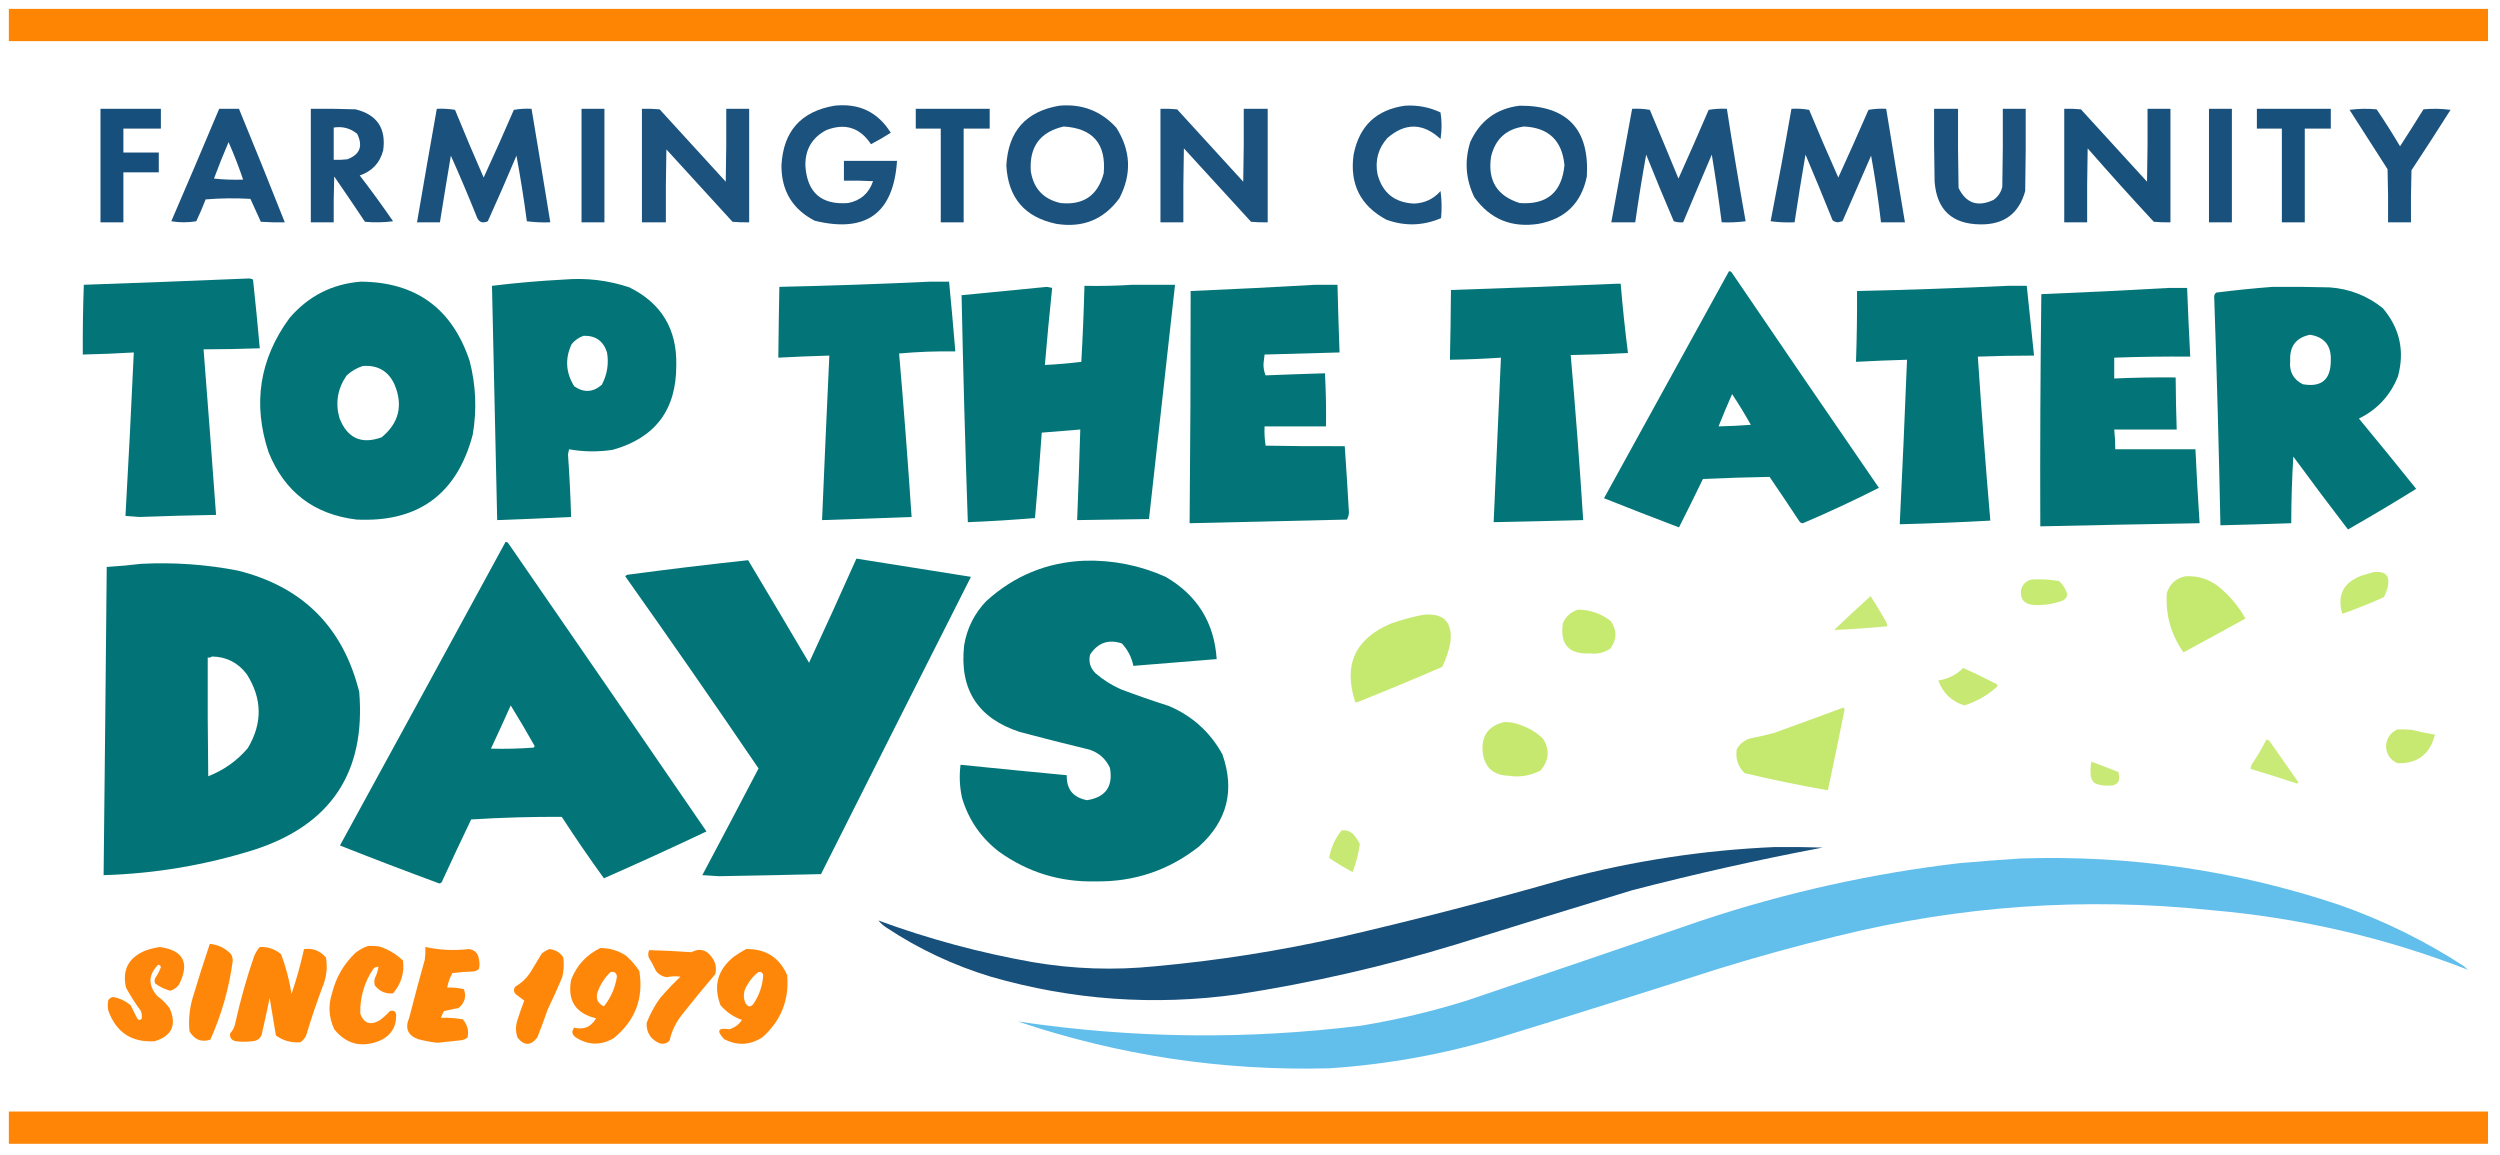 <?xml version="1.0" encoding="UTF-8"?>
<!DOCTYPE svg PUBLIC "-//W3C//DTD SVG 1.1//EN" "http://www.w3.org/Graphics/SVG/1.1/DTD/svg11.dtd">
<svg xmlns="http://www.w3.org/2000/svg" version="1.1" width="2401px" height="1109px" style="shape-rendering:geometricPrecision; text-rendering:geometricPrecision; image-rendering:optimizeQuality; fill-rule:evenodd; clip-rule:evenodd" xmlns:xlink="http://www.w3.org/1999/xlink">
<g><path style="opacity:0.984" fill="#fe8200" d="M 8.5,8.5 C 802.167,8.5 1595.83,8.5 2389.5,8.5C 2389.5,18.833 2389.5,29.167 2389.5,39.5C 1595.83,39.5 802.167,39.5 8.5,39.5C 8.5,29.167 8.5,18.833 8.5,8.5 Z"/></g>
<g><path style="opacity:0.956" fill="#114b78" d="M 801.5,101.5 C 825.085,98.961 843.085,107.628 855.5,127.5C 849.33,131.419 842.997,135.086 836.5,138.5C 825.87,122.458 811.537,117.958 793.5,125C 779.774,132.271 773.108,143.771 773.5,159.5C 775.272,185.107 788.939,196.94 814.5,195C 826.551,192.615 834.551,185.615 838.5,174C 829.173,173.5 819.839,173.334 810.5,173.5C 810.5,167.167 810.5,160.833 810.5,154.5C 827.5,154.5 844.5,154.5 861.5,154.5C 858.121,204.877 831.788,224.044 782.5,212C 761.138,200.966 750.472,183.299 750.5,159C 752.19,126.149 769.19,106.982 801.5,101.5 Z"/></g>
<g><path style="opacity:0.956" fill="#114b78" d="M 1017.5,101.5 C 1039.22,99.568 1057.38,106.568 1072,122.5C 1086.1,144.536 1087.1,167.202 1075,190.5C 1060.01,210.897 1039.84,219.063 1014.5,215C 984.182,208.678 968.182,190.011 966.5,159C 968.253,126.091 985.253,106.924 1017.5,101.5 Z M 1021.5,121.5 C 1049.7,123.204 1062.54,138.204 1060,166.5C 1054.28,187.779 1040.45,197.279 1018.5,195C 1002.11,191.272 992.605,181.105 990,164.5C 988.367,141.049 998.867,126.715 1021.5,121.5 Z"/></g>
<g><path style="opacity:0.948" fill="#114b78" d="M 1349.5,101.5 C 1361.41,100.762 1372.74,102.929 1383.5,108C 1384.82,116.441 1384.82,124.941 1383.5,133.5C 1366.72,117.972 1349.72,117.638 1332.5,132.5C 1323.58,142.501 1320.41,154.168 1323,167.5C 1327.82,185.316 1339.49,194.65 1358,195.5C 1368.25,195.124 1376.75,191.124 1383.5,183.5C 1384.67,192.147 1384.83,200.814 1384,209.5C 1366.74,216.913 1349.24,217.413 1331.5,211C 1306.58,197.662 1296.08,176.828 1300,148.5C 1305.39,120.944 1321.89,105.277 1349.5,101.5 Z"/></g>
<g><path style="opacity:0.958" fill="#114b78" d="M 1459.5,101.5 C 1505.18,101.345 1526.68,124.012 1524,169.5C 1518.73,195.107 1503.23,210.274 1477.5,215C 1451.6,218.95 1431.1,210.45 1416,189.5C 1407.66,172.393 1406.33,154.726 1412,136.5C 1421.38,115.909 1437.22,104.242 1459.5,101.5 Z M 1463.5,121.5 C 1487.2,122.531 1500.2,134.865 1502.5,158.5C 1500.05,184.72 1485.71,196.886 1459.5,195C 1437.76,188.209 1428.6,173.376 1432,150.5C 1436.03,133.634 1446.53,123.967 1463.5,121.5 Z"/></g>
<g><path style="opacity:0.975" fill="#114b78" d="M 96.5,104.5 C 115.833,104.5 135.167,104.5 154.5,104.5C 154.5,110.833 154.5,117.167 154.5,123.5C 142.5,123.5 130.5,123.5 118.5,123.5C 118.5,131.167 118.5,138.833 118.5,146.5C 129.833,146.5 141.167,146.5 152.5,146.5C 152.5,152.833 152.5,159.167 152.5,165.5C 141.167,165.5 129.833,165.5 118.5,165.5C 118.5,181.5 118.5,197.5 118.5,213.5C 111.167,213.5 103.833,213.5 96.5,213.5C 96.5,177.167 96.5,140.833 96.5,104.5 Z"/></g>
<g><path style="opacity:0.958" fill="#114b78" d="M 210.5,104.5 C 216.833,104.5 223.167,104.5 229.5,104.5C 244.443,140.72 259.11,177.054 273.5,213.5C 265.826,213.666 258.159,213.5 250.5,213C 247.167,205.667 243.833,198.333 240.5,191C 226.155,190.167 211.822,190.334 197.5,191.5C 194.775,198.616 191.775,205.616 188.5,212.5C 180.5,213.833 172.5,213.833 164.5,212.5C 180.034,176.558 195.367,140.558 210.5,104.5 Z M 219.5,136.5 C 224.686,148.221 229.353,160.221 233.5,172.5C 224.143,172.832 214.81,172.498 205.5,171.5C 209.905,159.695 214.572,148.028 219.5,136.5 Z"/></g>
<g><path style="opacity:0.962" fill="#114b78" d="M 298.5,104.5 C 312.837,104.333 327.171,104.5 341.5,105C 362.157,110.129 370.99,123.295 368,144.5C 364.835,156.5 357.335,164.5 345.5,168.5C 356.553,182.887 367.22,197.553 377.5,212.5C 368.518,213.665 359.518,213.832 350.5,213C 340.79,198.413 330.957,183.913 321,169.5C 320.5,184.163 320.333,198.83 320.5,213.5C 313.167,213.5 305.833,213.5 298.5,213.5C 298.5,177.167 298.5,140.833 298.5,104.5 Z M 320.5,122.5 C 328.988,121.162 336.488,123.162 343,128.5C 348.831,140.319 345.664,148.486 333.5,153C 329.179,153.499 324.846,153.666 320.5,153.5C 320.5,143.167 320.5,132.833 320.5,122.5 Z"/></g>
<g><path style="opacity:0.958" fill="#114b78" d="M 419.5,104.5 C 425.425,104.192 431.259,104.525 437,105.5C 445.877,127.299 455.043,148.965 464.5,170.5C 474.424,148.982 484.091,127.315 493.5,105.5C 499.128,104.505 504.794,104.171 510.5,104.5C 516.608,140.815 522.608,177.148 528.5,213.5C 520.913,213.814 513.413,213.481 506,212.5C 503.192,191.325 499.859,170.325 496,149.5C 487.125,170.624 477.958,191.624 468.5,212.5C 463.415,214.791 459.915,213.457 458,208.5C 450.048,188.636 441.715,168.969 433,149.5C 429.39,170.827 425.89,192.16 422.5,213.5C 415.167,213.5 407.833,213.5 400.5,213.5C 406.704,177.147 413.037,140.814 419.5,104.5 Z"/></g>
<g><path style="opacity:0.962" fill="#114b78" d="M 558.5,104.5 C 565.833,104.5 573.167,104.5 580.5,104.5C 580.5,140.833 580.5,177.167 580.5,213.5C 573.167,213.5 565.833,213.5 558.5,213.5C 558.5,177.167 558.5,140.833 558.5,104.5 Z"/></g>
<g><path style="opacity:0.955" fill="#114b78" d="M 616.5,104.5 C 622.176,104.334 627.843,104.501 633.5,105C 654.667,128.167 675.833,151.333 697,174.5C 697.5,151.169 697.667,127.836 697.5,104.5C 704.833,104.5 712.167,104.5 719.5,104.5C 719.5,140.833 719.5,177.167 719.5,213.5C 714.156,213.666 708.823,213.499 703.5,213C 682.333,189.833 661.167,166.667 640,143.5C 639.5,166.831 639.333,190.164 639.5,213.5C 631.833,213.5 624.167,213.5 616.5,213.5C 616.5,177.167 616.5,140.833 616.5,104.5 Z"/></g>
<g><path style="opacity:0.97" fill="#114b78" d="M 879.5,104.5 C 903.167,104.5 926.833,104.5 950.5,104.5C 950.5,110.833 950.5,117.167 950.5,123.5C 942.167,123.5 933.833,123.5 925.5,123.5C 925.5,153.5 925.5,183.5 925.5,213.5C 918.167,213.5 910.833,213.5 903.5,213.5C 903.5,183.5 903.5,153.5 903.5,123.5C 895.5,123.5 887.5,123.5 879.5,123.5C 879.5,117.167 879.5,110.833 879.5,104.5 Z"/></g>
<g><path style="opacity:0.955" fill="#114b78" d="M 1114.5,104.5 C 1119.84,104.334 1125.18,104.501 1130.5,105C 1151.67,128.167 1172.83,151.333 1194,174.5C 1194.5,151.169 1194.67,127.836 1194.5,104.5C 1202.17,104.5 1209.83,104.5 1217.5,104.5C 1217.5,140.833 1217.5,177.167 1217.5,213.5C 1212.16,213.666 1206.82,213.499 1201.5,213C 1180,189.5 1158.5,166 1137,142.5C 1136.5,166.164 1136.33,189.831 1136.5,213.5C 1129.17,213.5 1121.83,213.5 1114.5,213.5C 1114.5,177.167 1114.5,140.833 1114.5,104.5 Z"/></g>
<g><path style="opacity:0.957" fill="#114b78" d="M 1567.5,104.5 C 1573.21,104.171 1578.87,104.505 1584.5,105.5C 1593.76,127.459 1602.93,149.459 1612,171.5C 1621.86,149.583 1631.53,127.583 1641,105.5C 1646.74,104.525 1652.57,104.192 1658.5,104.5C 1664.07,140.574 1670.07,176.574 1676.5,212.5C 1668.86,213.497 1661.2,213.831 1653.5,213.5C 1650.75,191.779 1647.59,170.112 1644,148.5C 1634.73,170.162 1625.56,191.829 1616.5,213.5C 1613.43,213.817 1610.43,213.484 1607.5,212.5C 1598.39,191.281 1589.56,169.948 1581,148.5C 1577.07,170.104 1573.57,191.771 1570.5,213.5C 1562.83,213.5 1555.17,213.5 1547.5,213.5C 1554.17,177.167 1560.83,140.833 1567.5,104.5 Z"/></g>
<g><path style="opacity:0.957" fill="#114b78" d="M 1720.5,104.5 C 1726.21,104.171 1731.87,104.505 1737.5,105.5C 1746.58,127.313 1755.91,148.98 1765.5,170.5C 1775.35,148.951 1785.02,127.285 1794.5,105.5C 1800.13,104.505 1805.79,104.171 1811.5,104.5C 1817.39,140.852 1823.39,177.185 1829.5,213.5C 1821.83,213.5 1814.17,213.5 1806.5,213.5C 1804.03,192.058 1800.87,170.724 1797,149.5C 1787.83,170.5 1778.67,191.5 1769.5,212.5C 1768,212.833 1766.5,213.167 1765,213.5C 1763.02,213.371 1761.35,212.704 1760,211.5C 1751.53,190.419 1742.86,169.419 1734,148.5C 1730.28,170.143 1726.78,191.809 1723.5,213.5C 1715.8,213.831 1708.14,213.497 1700.5,212.5C 1707.55,176.574 1714.22,140.574 1720.5,104.5 Z"/></g>
<g><path style="opacity:0.953" fill="#114b78" d="M 1857.5,104.5 C 1865.17,104.5 1872.83,104.5 1880.5,104.5C 1880.33,129.836 1880.5,155.169 1881,180.5C 1888.23,195.244 1899.4,199.078 1914.5,192C 1918.93,188.908 1921.76,184.741 1923,179.5C 1923.5,154.502 1923.67,129.502 1923.5,104.5C 1930.83,104.5 1938.17,104.5 1945.5,104.5C 1945.67,130.835 1945.5,157.169 1945,183.5C 1939.01,205.128 1924.68,215.794 1902,215.5C 1874.74,215.241 1860.08,201.574 1858,174.5C 1857.5,151.169 1857.33,127.836 1857.5,104.5 Z"/></g>
<g><path style="opacity:0.964" fill="#114b78" d="M 1982.5,104.5 C 1987.84,104.334 1993.18,104.501 1998.5,105C 2019.67,128.167 2040.83,151.333 2062,174.5C 2062.5,151.169 2062.67,127.836 2062.5,104.5C 2069.83,104.5 2077.17,104.5 2084.5,104.5C 2084.5,140.833 2084.5,177.167 2084.5,213.5C 2079.16,213.666 2073.82,213.499 2068.5,213C 2046.96,189.798 2025.8,166.298 2005,142.5C 2004.5,166.164 2004.33,189.831 2004.5,213.5C 1997.17,213.5 1989.83,213.5 1982.5,213.5C 1982.5,177.167 1982.5,140.833 1982.5,104.5 Z"/></g>
<g><path style="opacity:0.962" fill="#114b78" d="M 2121.5,104.5 C 2128.83,104.5 2136.17,104.5 2143.5,104.5C 2143.5,140.833 2143.5,177.167 2143.5,213.5C 2136.17,213.5 2128.83,213.5 2121.5,213.5C 2121.5,177.167 2121.5,140.833 2121.5,104.5 Z"/></g>
<g><path style="opacity:0.97" fill="#114b78" d="M 2167.5,104.5 C 2191.17,104.5 2214.83,104.5 2238.5,104.5C 2238.5,110.833 2238.5,117.167 2238.5,123.5C 2230.17,123.5 2221.83,123.5 2213.5,123.5C 2213.5,153.5 2213.5,183.5 2213.5,213.5C 2206.17,213.5 2198.83,213.5 2191.5,213.5C 2191.5,183.5 2191.5,153.5 2191.5,123.5C 2183.5,123.5 2175.5,123.5 2167.5,123.5C 2167.5,117.167 2167.5,110.833 2167.5,104.5 Z"/></g>
<g><path style="opacity:0.957" fill="#114b78" d="M 2256.5,105.5 C 2264.99,104.343 2273.66,104.176 2282.5,105C 2290.37,116.58 2297.87,128.413 2305,140.5C 2312.62,128.751 2320.12,116.918 2327.5,105C 2336.19,104.168 2344.85,104.335 2353.5,105.5C 2341.2,124.968 2328.7,144.301 2316,163.5C 2315.5,180.163 2315.33,196.83 2315.5,213.5C 2308.17,213.5 2300.83,213.5 2293.5,213.5C 2293.67,196.497 2293.5,179.497 2293,162.5C 2280.81,143.435 2268.64,124.435 2256.5,105.5 Z"/></g>
<g><path style="opacity:0.984" fill="#007376" d="M 1660.5,260.5 C 1661.5,260.414 1662.33,260.748 1663,261.5C 1709.97,330.637 1757.14,399.637 1804.5,468.5C 1780.62,480.605 1756.28,491.939 1731.5,502.5C 1729.97,502.471 1728.8,501.804 1728,500.5C 1718.62,486.247 1709.12,472.08 1699.5,458C 1678.17,458.37 1656.84,459.037 1635.5,460C 1627.96,475.577 1620.29,491.077 1612.5,506.5C 1588.41,497.36 1564.41,488.027 1540.5,478.5C 1580.51,405.806 1620.51,333.14 1660.5,260.5 Z M 1663.5,378.5 C 1669.85,388.019 1675.85,397.853 1681.5,408C 1671.18,408.791 1660.84,409.291 1650.5,409.5C 1654.64,399.097 1658.97,388.764 1663.5,378.5 Z"/></g>
<g><path style="opacity:0.987" fill="#007376" d="M 237.5,267.5 C 239.467,267.261 241.301,267.594 243,268.5C 245.365,290.487 247.532,312.487 249.5,334.5C 231.507,335.138 213.507,335.471 195.5,335.5C 199.642,388.486 203.642,441.486 207.5,494.5C 182.995,494.922 158.495,495.588 134,496.5C 129.5,496.167 125,495.833 120.5,495.5C 123.465,443.209 126.131,390.876 128.5,338.5C 112.186,339.486 95.852,340.153 79.5,340.5C 79.376,318.157 79.709,295.824 80.5,273.5C 132.996,271.695 185.33,269.695 237.5,267.5 Z"/></g>
<g><path style="opacity:0.987" fill="#007376" d="M 541.5,268.5 C 563.057,266.66 584.057,269.16 604.5,276C 635.326,291.292 650.326,316.292 649.5,351C 649.582,393.562 629.249,420.562 588.5,432C 574.447,434.141 560.447,433.975 546.5,431.5C 546.167,433.167 545.833,434.833 545.5,436.5C 546.92,456.481 547.92,476.481 548.5,496.5C 524.841,497.675 501.174,498.675 477.5,499.5C 475.851,424.5 474.184,349.5 472.5,274.5C 495.577,271.687 518.577,269.687 541.5,268.5 Z M 560.5,322.5 C 572.017,322.184 579.517,327.517 583,338.5C 584.822,349.44 583.156,359.774 578,369.5C 569.567,376.872 560.733,377.372 551.5,371C 543.339,357.911 542.505,344.411 549,330.5C 552.15,326.689 555.983,324.023 560.5,322.5 Z"/></g>
<g><path style="opacity:0.988" fill="#007376" d="M 346.5,270.5 C 399.397,270.885 434.23,296.219 451,346.5C 457.098,369.937 458.098,393.604 454,417.5C 438.842,474.645 401.676,501.812 342.5,499C 301.592,494.081 273.425,472.581 258,434.5C 242.484,387.936 249.151,344.936 278,305.5C 296.08,284.377 318.914,272.71 346.5,270.5 Z M 348.5,351.5 C 362.948,350.467 373.114,356.467 379,369.5C 387.254,389.517 383.087,406.35 366.5,420C 347.059,427.032 333.559,420.865 326,401.5C 321.88,386.761 324.214,373.094 333,360.5C 337.569,356.305 342.735,353.305 348.5,351.5 Z"/></g>
<g><path style="opacity:0.986" fill="#007376" d="M 893.5,270.5 C 899.5,270.5 905.5,270.5 911.5,270.5C 913.647,292.821 915.647,315.154 917.5,337.5C 899.46,337.196 881.46,337.863 863.5,339.5C 868.008,391.772 872.008,444.106 875.5,496.5C 846.841,497.617 818.175,498.617 789.5,499.5C 791.7,446.828 794.034,394.161 796.5,341.5C 780.155,341.954 763.822,342.62 747.5,343.5C 747.725,320.831 748.059,298.165 748.5,275.5C 797.012,274.428 845.345,272.761 893.5,270.5 Z"/></g>
<g><path style="opacity:0.987" fill="#007376" d="M 1552.5,272.5 C 1553.83,272.5 1555.17,272.5 1556.5,272.5C 1558.34,294.764 1560.68,316.93 1563.5,339C 1545.18,340.035 1526.85,340.701 1508.5,341C 1513.13,393.734 1517.13,446.568 1520.5,499.5C 1491.84,500.268 1463.17,500.934 1434.5,501.5C 1436.9,448.836 1439.23,396.17 1441.5,343.5C 1425.2,344.592 1408.86,345.259 1392.5,345.5C 1393.02,323.17 1393.35,300.837 1393.5,278.5C 1446.67,276.771 1499.67,274.771 1552.5,272.5 Z"/></g>
<g><path style="opacity:0.988" fill="#007376" d="M 1087.5,273.5 C 1101.17,273.5 1114.83,273.5 1128.5,273.5C 1120.09,348.492 1111.76,423.492 1103.5,498.5C 1080.5,498.814 1057.5,499.148 1034.5,499.5C 1035.63,470.513 1036.63,441.513 1037.5,412.5C 1025.17,413.551 1012.84,414.551 1000.5,415.5C 998.614,442.851 996.447,470.184 994,497.5C 972.585,499.319 951.085,500.652 929.5,501.5C 926.982,428.862 924.982,356.195 923.5,283.5C 950.826,280.834 978.16,278.167 1005.5,275.5C 1007.17,275.833 1008.83,276.167 1010.5,276.5C 1007.93,301.126 1005.59,325.792 1003.5,350.5C 1015.23,349.957 1026.89,348.957 1038.5,347.5C 1039.88,323.181 1040.88,298.848 1041.5,274.5C 1057.01,274.83 1072.34,274.496 1087.5,273.5 Z"/></g>
<g><path style="opacity:0.987" fill="#007376" d="M 1263.5,273.5 C 1270.5,273.5 1277.5,273.5 1284.5,273.5C 1285.04,295.171 1285.71,316.838 1286.5,338.5C 1262.47,339.093 1238.47,339.759 1214.5,340.5C 1214.17,343.333 1213.83,346.167 1213.5,349C 1213.29,353.037 1213.96,356.87 1215.5,360.5C 1234.47,359.736 1253.47,359.07 1272.5,358.5C 1273.39,375.481 1273.73,392.481 1273.5,409.5C 1253.83,409.5 1234.17,409.5 1214.5,409.5C 1214.19,415.758 1214.52,421.924 1215.5,428C 1240.83,428.5 1266.16,428.667 1291.5,428.5C 1292.96,449.64 1294.29,470.807 1295.5,492C 1295.42,494.625 1294.75,496.959 1293.5,499C 1243.17,500.174 1192.83,501.341 1142.5,502.5C 1143.2,428.169 1143.53,353.835 1143.5,279.5C 1183.67,277.796 1223.67,275.796 1263.5,273.5 Z"/></g>
<g><path style="opacity:0.986" fill="#007376" d="M 1928.5,274.5 C 1934.5,274.5 1940.5,274.5 1946.5,274.5C 1948.76,296.848 1951.09,319.181 1953.5,341.5C 1935.49,341.5 1917.49,341.834 1899.5,342.5C 1903.01,395.089 1907.01,447.589 1911.5,500C 1882.52,501.597 1853.52,502.764 1824.5,503.5C 1827.09,450.844 1829.42,398.178 1831.5,345.5C 1815.16,345.954 1798.82,346.62 1782.5,347.5C 1783.29,324.843 1783.63,302.176 1783.5,279.5C 1832.01,278.428 1880.35,276.761 1928.5,274.5 Z"/></g>
<g><path style="opacity:0.986" fill="#007376" d="M 2182.5,275.5 C 2200.84,275.333 2219.17,275.5 2237.5,276C 2256.65,277.419 2273.65,284.085 2288.5,296C 2304.77,315.269 2309.61,337.103 2303,361.5C 2295.7,379.798 2283.2,393.298 2265.5,402C 2284.02,424.355 2302.36,446.855 2320.5,469.5C 2298.9,482.884 2277.07,495.884 2255,508.5C 2237.27,485.376 2219.77,462.043 2202.5,438.5C 2201.21,459.814 2200.54,481.147 2200.5,502.5C 2177.84,503.284 2155.17,503.951 2132.5,504.5C 2131.02,431.145 2129.02,357.811 2126.5,284.5C 2126.71,283.006 2127.38,281.839 2128.5,281C 2146.61,278.716 2164.61,276.883 2182.5,275.5 Z M 2218.5,321.5 C 2232.35,323.658 2239.02,331.825 2238.5,346C 2238.6,364.573 2229.6,372.239 2211.5,369C 2202.41,364.322 2198.41,356.822 2199.5,346.5C 2198.79,332.567 2205.13,324.234 2218.5,321.5 Z"/></g>
<g><path style="opacity:0.986" fill="#007376" d="M 2083.5,276.5 C 2089.17,276.5 2094.83,276.5 2100.5,276.5C 2101.35,298.516 2102.35,320.516 2103.5,342.5C 2079.15,342.285 2054.82,342.618 2030.5,343.5C 2030.5,350.167 2030.5,356.833 2030.5,363.5C 2050.15,362.636 2069.82,362.303 2089.5,362.5C 2089.61,379.172 2089.94,395.839 2090.5,412.5C 2070.5,412.5 2050.5,412.5 2030.5,412.5C 2031.19,418.81 2031.52,425.143 2031.5,431.5C 2057.17,431.5 2082.83,431.5 2108.5,431.5C 2109.58,455.187 2110.91,478.854 2112.5,502.5C 2061.5,503.357 2010.5,504.357 1959.5,505.5C 1959.24,431.161 1959.57,356.828 1960.5,282.5C 2001.67,280.841 2042.67,278.841 2083.5,276.5 Z"/></g>
<g><path style="opacity:0.988" fill="#007376" d="M 485.5,520.5 C 486.496,520.414 487.329,520.748 488,521.5C 551.695,613.696 615.195,706.029 678.5,798.5C 645.912,813.977 613.079,828.977 580,843.5C 566.016,824.211 552.516,804.544 539.5,784.5C 510.501,784.361 481.501,785.194 452.5,787C 443.205,806.424 434.038,825.924 425,845.5C 424.653,847.18 423.653,848.18 422,848.5C 389.977,836.716 358.143,824.55 326.5,812C 379.652,714.859 432.652,617.693 485.5,520.5 Z M 490.5,677.5 C 498.392,690.272 506.059,703.272 513.5,716.5C 513.291,717.086 512.957,717.586 512.5,718C 498.843,719.031 485.176,719.365 471.5,719C 477.976,705.216 484.309,691.382 490.5,677.5 Z"/></g>
<g><path style="opacity:0.988" fill="#007376" d="M 822.5,536.5 C 859.139,542.377 895.806,548.211 932.5,554C 884.372,649.089 836.372,744.256 788.5,839.5C 755.836,840.297 723.169,840.963 690.5,841.5C 685.167,841.167 679.833,840.833 674.5,840.5C 692.635,806.397 710.635,772.23 728.5,738C 686.433,676.097 643.766,614.597 600.5,553.5C 601.025,552.808 601.692,552.308 602.5,552C 641.149,546.835 679.816,542.169 718.5,538C 738.126,570.751 757.626,603.584 777,636.5C 792.453,603.264 807.619,569.931 822.5,536.5 Z"/></g>
<g><path style="opacity:0.988" fill="#007376" d="M 1041.5,538.5 C 1068.72,537.757 1094.72,542.924 1119.5,554C 1149.87,571.691 1166.21,598.025 1168.5,633C 1141.83,635.244 1115.17,637.41 1088.5,639.5C 1086.84,631.332 1083.17,624.165 1077.5,618C 1064.76,613.693 1054.59,617.193 1047,628.5C 1045.23,635.266 1046.9,641.266 1052,646.5C 1059.37,652.852 1067.53,658.019 1076.5,662C 1091.69,667.731 1107.03,673.065 1122.5,678C 1145.11,687.613 1162.27,703.113 1174,724.5C 1186.15,759.056 1178.65,788.556 1151.5,813C 1122.61,835.799 1089.61,846.966 1052.5,846.5C 1018.18,847.336 987.185,837.836 959.5,818C 942.149,804.647 930.316,787.481 924,766.5C 921.633,755.903 921.133,745.236 922.5,734.5C 956.484,737.965 990.484,741.298 1024.5,744.5C 1024.16,757.995 1030.66,765.995 1044,768.5C 1061.82,765.676 1069.15,755.342 1066,737.5C 1062.04,728.876 1055.54,723.042 1046.5,720C 1024.09,714.585 1001.76,708.919 979.5,703C 939,689.81 921.166,661.977 926,619.5C 928.756,603.321 935.756,589.321 947,577.5C 973.745,553.046 1005.25,540.046 1041.5,538.5 Z"/></g>
<g><path style="opacity:0.99" fill="#007376" d="M 135.5,541.5 C 166.786,539.887 197.786,542.054 228.5,548C 290.679,563.513 329.513,602.346 345,664.5C 351.374,741.613 317.874,792.113 244.5,816C 197.228,830.878 148.895,839.045 99.5,840.5C 100.597,741.869 101.597,643.203 102.5,544.5C 113.675,543.815 124.675,542.815 135.5,541.5 Z M 203.5,630.5 C 217.387,630.694 228.553,636.36 237,647.5C 251.908,670.951 252.242,694.618 238,718.5C 227.584,730.704 214.917,739.704 200,745.5C 199.5,707.501 199.333,669.501 199.5,631.5C 201.099,631.768 202.432,631.434 203.5,630.5 Z"/></g>
<g><path style="opacity:0.945" fill="#c4e86b" d="M 2279.5,549.5 C 2291.24,548.072 2295.74,553.072 2293,564.5C 2292.13,567.618 2290.96,570.618 2289.5,573.5C 2276.4,579.421 2263.07,584.754 2249.5,589.5C 2244.42,571.821 2250.42,559.654 2267.5,553C 2271.62,551.808 2275.62,550.641 2279.5,549.5 Z"/></g>
<g><path style="opacity:0.969" fill="#c4e86b" d="M 2098.5,553.5 C 2110.89,552.684 2121.89,556.184 2131.5,564C 2141.66,572.49 2149.99,582.49 2156.5,594C 2136.73,604.968 2116.9,615.801 2097,626.5C 2084.97,609.405 2079.64,590.405 2081,569.5C 2083.88,560.828 2089.72,555.495 2098.5,553.5 Z"/></g>
<g><path style="opacity:0.945" fill="#c4e86b" d="M 1951.5,556.5 C 1960.25,556.09 1968.92,556.59 1977.5,558C 1981.4,561.571 1984.07,565.904 1985.5,571C 1984.92,573.915 1983.25,575.915 1980.5,577C 1971.41,580.203 1962.08,581.536 1952.5,581C 1943.8,579.969 1939.96,575.135 1941,566.5C 1942.51,561.009 1946.01,557.676 1951.5,556.5 Z"/></g>
<g><path style="opacity:0.923" fill="#c4e86b" d="M 1796.5,572.5 C 1801.56,580.27 1806.39,588.27 1811,596.5C 1812.01,598.025 1812.51,599.692 1812.5,601.5C 1795.51,603.121 1778.51,604.287 1761.5,605C 1773.06,593.933 1784.73,583.1 1796.5,572.5 Z"/></g>
<g><path style="opacity:0.963" fill="#c4e86b" d="M 1515.5,585.5 C 1527.21,585.601 1537.71,589.268 1547,596.5C 1553.13,605.462 1552.96,614.295 1546.5,623C 1540.6,626.861 1534.1,628.361 1527,627.5C 1506.67,628.574 1498,618.908 1501,598.5C 1503.91,591.971 1508.74,587.638 1515.5,585.5 Z"/></g>
<g><path style="opacity:0.974" fill="#c4e86b" d="M 1366.5,590.5 C 1386.19,588.361 1395.03,597.028 1393,616.5C 1391.53,624.905 1388.86,632.905 1385,640.5C 1358.38,652.044 1331.55,663.211 1304.5,674C 1303.5,674.667 1302.5,674.667 1301.5,674C 1290.01,638.654 1301.34,613.654 1335.5,599C 1345.75,595.357 1356.09,592.523 1366.5,590.5 Z"/></g>
<g><path style="opacity:0.943" fill="#c4e86b" d="M 1885.5,641.5 C 1896.23,646.357 1906.89,651.524 1917.5,657C 1918.45,657.718 1918.62,658.551 1918,659.5C 1908.84,667.819 1898.34,673.819 1886.5,677.5C 1874.28,673.611 1865.94,665.611 1861.5,653.5C 1870.79,652.19 1878.79,648.19 1885.5,641.5 Z"/></g>
<g><path style="opacity:0.975" fill="#c4e86b" d="M 1770.5,679.5 C 1771.12,679.917 1771.46,680.584 1771.5,681.5C 1766.35,707.41 1761.02,733.244 1755.5,759C 1728.71,754.341 1702.04,748.841 1675.5,742.5C 1669.09,736.109 1666.59,728.442 1668,719.5C 1671.02,714.155 1675.52,710.655 1681.5,709C 1688.91,707.609 1696.24,705.943 1703.5,704C 1725.97,695.902 1748.3,687.735 1770.5,679.5 Z"/></g>
<g><path style="opacity:0.966" fill="#c4e86b" d="M 1444.5,693.5 C 1449.68,693.272 1454.68,694.105 1459.5,696C 1468.05,698.852 1475.55,703.352 1482,709.5C 1488.57,720.247 1487.74,730.414 1479.5,740C 1469.79,745.088 1459.46,746.755 1448.5,745C 1433.99,744.495 1425.83,736.995 1424,722.5C 1422.48,706.866 1429.31,697.199 1444.5,693.5 Z"/></g>
<g><path style="opacity:0.952" fill="#c4e86b" d="M 2302.5,700.5 C 2307.18,700.334 2311.85,700.501 2316.5,701C 2323.78,702.821 2331.12,704.321 2338.5,705.5C 2333.81,724.368 2321.81,733.535 2302.5,733C 2295.48,729.807 2291.81,724.307 2291.5,716.5C 2292.09,708.933 2295.75,703.6 2302.5,700.5 Z"/></g>
<g><path style="opacity:0.916" fill="#c4e86b" d="M 2176.5,710.5 C 2177.68,710.281 2178.68,710.614 2179.5,711.5C 2188.83,724.833 2198.17,738.167 2207.5,751.5C 2207,751.833 2206.5,752.167 2206,752.5C 2191.22,747.597 2176.38,742.931 2161.5,738.5C 2161.49,736.692 2161.99,735.025 2163,733.5C 2168.03,726.107 2172.53,718.44 2176.5,710.5 Z"/></g>
<g><path style="opacity:0.918" fill="#c4e86b" d="M 2008.5,731.5 C 2017.22,734.63 2025.89,737.964 2034.5,741.5C 2037.09,750.917 2033.43,755.25 2023.5,754.5C 2019.29,754.614 2015.29,753.781 2011.5,752C 2009.68,750.2 2008.52,748.034 2008,745.5C 2007.54,740.816 2007.71,736.149 2008.5,731.5 Z"/></g>
<g><path style="opacity:0.934" fill="#c4e86b" d="M 1288.5,797.5 C 1292.72,796.979 1296.39,798.146 1299.5,801C 1302.04,803.906 1304.2,807.073 1306,810.5C 1304.77,819.766 1302.43,828.766 1299,837.5C 1291.25,833.377 1283.75,828.877 1276.5,824C 1278.21,814.089 1282.21,805.255 1288.5,797.5 Z"/></g>
<g><path style="opacity:0.966" fill="#114b78" d="M 1704.5,813.5 C 1719.84,813.333 1735.17,813.5 1750.5,814C 1689.04,825.625 1628.04,839.291 1567.5,855C 1511.11,872.131 1454.77,889.465 1398.5,907C 1329.66,928.044 1259.66,944.044 1188.5,955C 1108.28,966.117 1029.28,960.451 951.5,938C 915.778,927.136 882.445,911.469 851.5,891C 848.537,889.039 845.871,886.706 843.5,884C 891.533,901.677 940.867,915.011 991.5,924C 1030.65,930.708 1069.99,932.041 1109.5,928C 1169.44,922.565 1228.78,913.232 1287.5,900C 1360,883.208 1432,864.542 1503.5,844C 1569.55,826.59 1636.55,816.423 1704.5,813.5 Z"/></g>
<g><path style="opacity:0.975" fill="#5fbcea" d="M 1940.5,824.5 C 2045.22,821.007 2147.22,835.84 2246.5,869C 2288.96,883.899 2328.96,903.565 2366.5,928C 2367.69,929.353 2369.02,930.52 2370.5,931.5C 2290.94,900.449 2208.27,881.283 2122.5,874C 2001.7,861.508 1882.37,869.842 1764.5,899C 1725.49,908.449 1686.82,919.116 1648.5,931C 1579.64,953.131 1510.64,974.798 1441.5,996C 1387.63,1012.31 1332.63,1022.31 1276.5,1026C 1174.12,1028.66 1074.45,1013.66 977.5,981C 1087.25,997.39 1197.25,998.724 1307.5,985C 1341.73,979.359 1375.4,971.359 1408.5,961C 1483.9,935.534 1559.23,909.868 1634.5,884C 1714.96,857.242 1797.29,838.908 1881.5,829C 1901.3,827.248 1920.97,825.748 1940.5,824.5 Z"/></g>
<g><path style="opacity:0.961" fill="#fe8200" d="M 201.5,906.5 C 209.595,907.298 216.428,910.631 222,916.5C 223.006,918.534 223.506,920.7 223.5,923C 219.988,949.214 212.822,974.38 202,998.5C 193.441,1001.24 186.774,998.573 182,990.5C 180.933,979.644 181.933,968.977 185,958.5C 190.228,940.986 195.728,923.653 201.5,906.5 Z"/></g>
<g><path style="opacity:0.955" fill="#fe8200" d="M 353.5,908.5 C 357.182,908.335 360.848,908.501 364.5,909C 373.045,911.852 380.545,916.352 387,922.5C 388.526,934.269 385.359,944.769 377.5,954C 370.37,954.689 364.537,952.189 360,946.5C 359.333,944.167 359.333,941.833 360,939.5C 361.759,935.991 362.926,932.325 363.5,928.5C 361.516,928.383 359.85,929.05 358.5,930.5C 349.832,943.502 345.665,957.835 346,973.5C 349.428,982.843 355.595,985.01 364.5,980C 368.132,977.37 371.465,974.37 374.5,971C 377.856,969.969 379.856,971.136 380.5,974.5C 380.701,986.817 375.034,995.317 363.5,1000C 346.396,1006.35 332.229,1002.52 321,988.5C 315.698,977.155 315.031,965.488 319,953.5C 322.788,938.414 330.288,925.581 341.5,915C 345.2,912.098 349.2,909.932 353.5,908.5 Z"/></g>
<g><path style="opacity:0.954" fill="#fe8200" d="M 153.5,909.5 C 176.203,912.71 182.369,924.71 172,945.5C 169.834,948.507 167.001,950.507 163.5,951.5C 158.198,950.099 153.365,947.765 149,944.5C 148.333,942.833 148.333,941.167 149,939.5C 151.223,936.221 153.057,932.721 154.5,929C 154.333,927.5 153.5,926.667 152,926.5C 142.381,936.072 142.048,946.072 151,956.5C 155.667,959.833 159.667,963.833 163,968.5C 169.957,984.419 165.124,994.919 148.5,1000C 126.314,1001.32 111.481,991.487 104,970.5C 103.333,967.167 103.333,963.833 104,960.5C 105.117,958.876 106.617,957.876 108.5,957.5C 114.937,958.64 120.604,961.307 125.5,965.5C 127.667,969.833 129.833,974.167 132,978.5C 133.333,979.833 134.667,979.833 136,978.5C 136.584,975.743 136.25,973.077 135,970.5C 129.834,963.505 125.167,956.172 121,948.5C 117.215,931.573 123.381,919.74 139.5,913C 144.184,911.347 148.85,910.181 153.5,909.5 Z"/></g>
<g><path style="opacity:0.963" fill="#fe8200" d="M 249.5,909.5 C 257.339,909.168 264.172,911.501 270,916.5C 274.581,928.824 277.915,941.491 280,954.5C 284.767,940.44 288.767,926.107 292,911.5C 300.326,910.39 307.326,913.057 313,919.5C 314.515,927.93 313.848,936.263 311,944.5C 304.737,960.954 299.071,977.621 294,994.5C 292.739,997.211 290.906,999.378 288.5,1001C 279.874,1001.68 272.041,999.513 265,994.5C 263,982.504 261,970.504 259,958.5C 256.809,969.114 254.476,979.781 252,990.5C 251.37,996.294 248.203,999.461 242.5,1000C 237.167,1000.67 231.833,1000.67 226.5,1000C 222.312,999.096 220.478,996.596 221,992.5C 223.613,989.676 225.279,986.342 226,982.5C 230.783,960.818 236.783,939.485 244,918.5C 245.357,915.102 247.19,912.102 249.5,909.5 Z"/></g>
<g><path style="opacity:0.96" fill="#fe8200" d="M 408.5,909.5 C 422.2,912.462 436.033,913.129 450,911.5C 455.885,912.051 459.219,915.385 460,921.5C 460.667,924.5 460.667,927.5 460,930.5C 458.509,932.004 456.676,932.837 454.5,933C 447.783,933.204 441.117,933.704 434.5,934.5C 432.045,938.865 430.378,943.531 429.5,948.5C 434.913,948.229 440.246,948.729 445.5,950C 448.081,956.995 446.415,962.995 440.5,968C 435.868,969.072 431.201,970.072 426.5,971C 425.214,973.022 424.214,975.189 423.5,977.5C 430.528,977.244 437.528,977.744 444.5,979C 448.919,984.229 450.419,990.063 449,996.5C 447.352,997.717 445.519,998.55 443.5,999C 435.665,999.834 427.832,1000.67 420,1001.5C 413.772,1000.76 407.605,999.593 401.5,998C 391.562,994.291 388.729,987.457 393,977.5C 397.797,958.777 402.797,940.11 408,921.5C 408.499,917.514 408.666,913.514 408.5,909.5 Z"/></g>
<g><path style="opacity:0.958" fill="#fe8200" d="M 576.5,910.5 C 585.604,910.48 593.937,912.98 601.5,918C 606.258,922.367 610.425,927.2 614,932.5C 618.257,958.732 610.09,980.232 589.5,997C 576.993,1004.35 564.66,1004.02 552.5,996C 549.136,993.271 548.803,990.271 551.5,987C 560.724,989.222 567.724,986.222 572.5,978C 552.762,973.265 544.762,960.932 548.5,941C 553.89,927.114 563.224,916.947 576.5,910.5 Z M 586.5,933.5 C 590.176,932.92 592.176,934.42 592.5,938C 590.844,948.644 586.678,958.144 580,966.5C 573.892,963.678 571.892,959.012 574,952.5C 576.674,945.144 580.84,938.81 586.5,933.5 Z"/></g>
<g><path style="opacity:0.958" fill="#fe8200" d="M 527.5,911.5 C 533.327,911.994 537.827,914.661 541,919.5C 541.818,925.902 541.484,932.235 540,938.5C 535.608,948.952 530.941,959.285 526,969.5C 522.86,978.588 519.527,987.588 516,996.5C 509.667,1004.5 503.333,1004.5 497,996.5C 495.064,990.848 495.064,985.182 497,979.5C 498.975,973.241 501.141,967.075 503.5,961C 500.833,959 498.167,957 495.5,955C 493.15,952.627 492.983,950.127 495,947.5C 500.621,944.213 505.288,939.879 509,934.5C 512.833,928.167 516.667,921.833 520.5,915.5C 522.765,913.873 525.099,912.539 527.5,911.5 Z"/></g>
<g><path style="opacity:0.96" fill="#fe8200" d="M 716.5,911.5 C 735.252,911.12 748.419,919.454 756,936.5C 758.05,960.233 750.217,980.066 732.5,996C 720.605,1003.88 708.271,1004.55 695.5,998C 687.807,989.942 689.474,986.776 700.5,988.5C 705.683,986.972 709.683,983.972 712.5,979.5C 704.499,976.686 697.665,972.019 692,965.5C 684.915,947.074 689.082,931.574 704.5,919C 708.429,916.212 712.429,913.712 716.5,911.5 Z M 728.5,933.5 C 730.911,933.137 732.411,934.137 733,936.5C 732.414,946.259 729.414,955.259 724,963.5C 721.333,967.5 718.667,967.5 716,963.5C 713.352,957.33 714.018,951.33 718,945.5C 720.649,940.689 724.149,936.689 728.5,933.5 Z"/></g>
<g><path style="opacity:0.956" fill="#fe8200" d="M 623.5,912.5 C 637.033,912.834 650.533,913.501 664,914.5C 671.625,910.487 677.958,911.821 683,918.5C 687.135,923.474 688.468,929.14 687,935.5C 676.094,948.316 665.428,961.316 655,974.5C 649.127,981.913 645.127,990.246 643,999.5C 640.347,1002.19 637.18,1003.03 633.5,1002C 624.888,998.262 620.721,991.762 621,982.5C 624.302,973.893 628.635,965.893 634,958.5C 640.135,951.364 646.635,944.531 653.5,938C 649.143,937.369 644.809,937.535 640.5,938.5C 636.191,937.928 632.691,935.928 630,932.5C 627.921,928.007 625.588,923.674 623,919.5C 622.297,917.071 622.463,914.738 623.5,912.5 Z"/></g>
<g><path style="opacity:0.976" fill="#fe8200" d="M 8.5,1067.5 C 802.167,1067.5 1595.83,1067.5 2389.5,1067.5C 2389.5,1077.83 2389.5,1088.17 2389.5,1098.5C 1595.83,1098.5 802.167,1098.5 8.5,1098.5C 8.5,1088.17 8.5,1077.83 8.5,1067.5 Z"/></g>
</svg>
